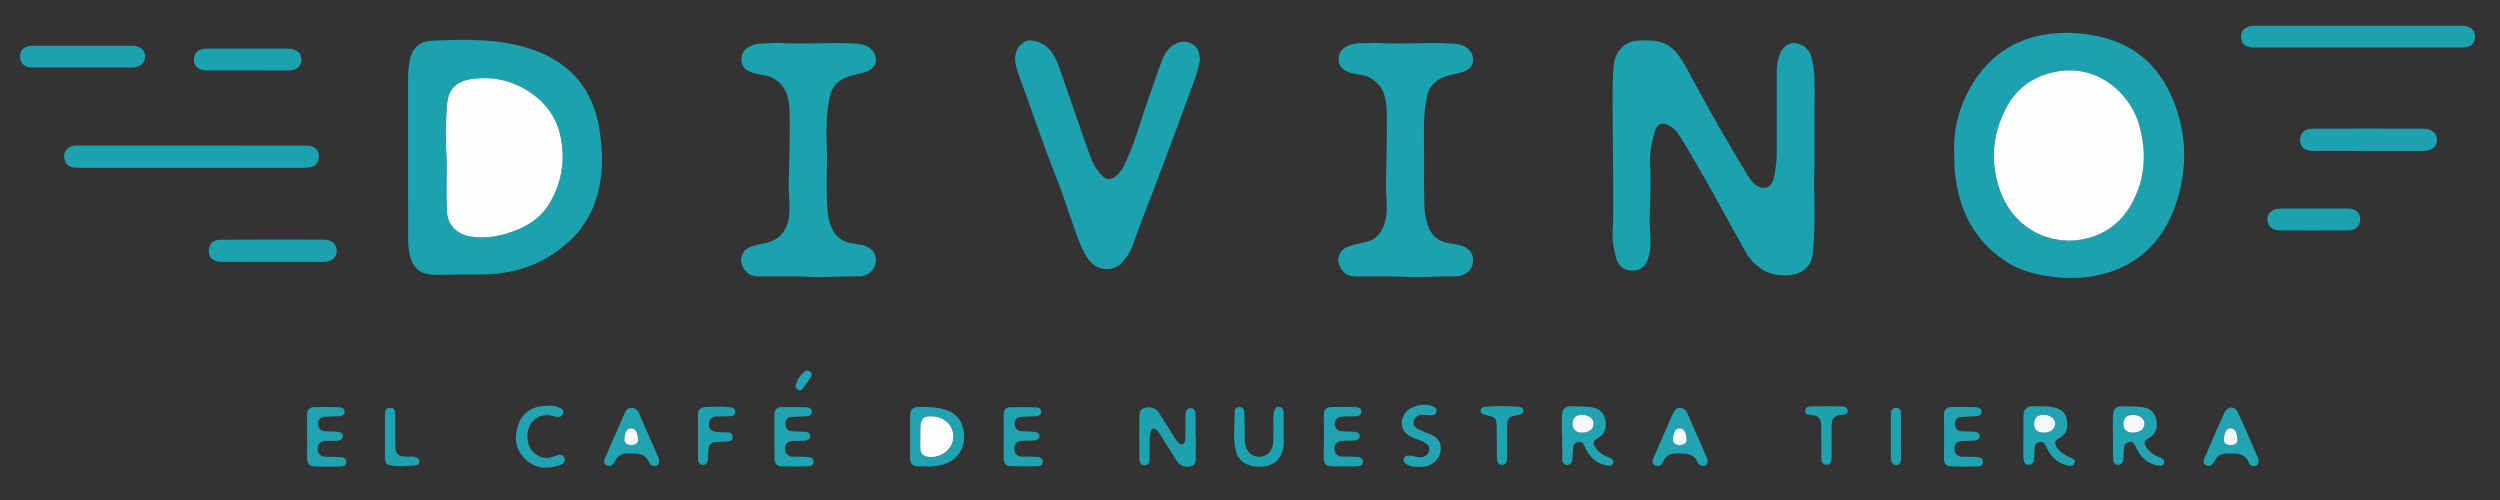 <?xml version="1.0" encoding="utf-8"?>
<!-- Generator: Adobe Illustrator 25.2.1, SVG Export Plug-In . SVG Version: 6.00 Build 0)  -->
<svg version="1.1" id="Capa_1" xmlns="http://www.w3.org/2000/svg" xmlns:xlink="http://www.w3.org/1999/xlink" x="0px" y="0px"
	 viewBox="0 0 415.74 83.15" style="enable-background:new 0 0 415.74 83.15;" xml:space="preserve">
<rect x="0" y="0" width="415.74" height="83.15" fill="#333333" stroke="none"/>
<style type="text/css">
	.st0{fill:#1CA1AF;}
	.st1{fill:#1DA1AF;}
	.st2{fill:#1FA2B0;}
	.st3{fill:#20A2B0;}
	.st4{fill:#21A3B1;}
	.st5{fill:#1EA2AF;}
	.st6{fill:#FDFEFE;}
	.st7{fill:#FCFDFD;}
	.st8{fill:#F4FAFB;}
</style>
<g>
	<path class="st0" d="M301.74,27.23c-0.22,4.26,0.27,9.54-0.26,14.8c-0.21,2.06-1.39,3.36-3.58,3.68c-3.3,0.49-6.04-1.01-7.67-3.91
		c-3.51-6.25-6.84-12.61-10.62-18.72c-0.48-0.77-0.95-1.54-1.79-2.05c-1.35-0.82-2.26-0.55-2.68,1c-0.48,1.77-0.87,3.57-0.74,5.43
		c0.27,3.79-0.24,7.58,0.01,11.37c0.09,1.37,0.11,2.71-0.29,4.03c-0.45,1.46-1.27,2.13-2.66,2.13c-1.4,0.01-2.4-0.72-2.74-2.19
		c-0.31-1.32-0.63-2.65-0.55-4.02c0.15-2.55,0.11-5.11,0.1-7.65c-0.03-4.27-0.05-8.54-0.09-12.81c-0.02-2.58-0.07-5.17,0.22-7.74
		c0.21-1.94,1.77-3.66,3.71-3.8c4.6-0.33,6.23,0.55,8.44,4.69c2.44,4.57,4.98,9.1,7.61,13.56c0.87,1.48,1.77,2.94,2.66,4.4
		c0.17,0.27,0.34,0.55,0.55,0.78c0.59,0.64,1.33,1.16,2.2,1.01c0.93-0.16,1.3-1.03,1.46-1.87c0.26-1.29,0.44-2.6,0.44-3.92
		c0-4.47,0-8.93,0-13.4c0-0.93,0.1-1.83,0.39-2.71c0.46-1.4,1.43-2.22,2.53-2.16c1.35,0.07,2.51,1,2.86,2.34
		c0.57,2.19,0.52,4.43,0.51,6.67C301.73,19.52,301.74,22.88,301.74,27.23z"/>
	<path class="st1" d="M324.98,25.35c-0.18-3.57,0.72-7.2,2.46-10.41c2.86-5.29,7.31-8.55,13.51-9.32c2.85-0.35,5.57-0.13,8.29,0.49
		c5.41,1.24,9.35,4.45,11.66,9.43c2.83,6.09,3.04,12.46,0.8,18.76c-1.56,4.4-4.36,8.02-8.69,10.08c-3.41,1.62-7.1,2.09-10.86,1.74
		c-3.21-0.3-6.25-1.02-8.99-2.91c-3.94-2.73-6.33-6.42-7.46-11.01C325.15,30,324.93,27.79,324.98,25.35z M344.07,40.02
		c4.4-0.09,8.11-2.1,10.29-5.93c2.35-4.13,2.66-8.47,1.41-13.13c-1.51-5.64-7.65-11.16-15.52-8.6c-2.97,0.96-5.11,2.76-6.53,5.4
		c-2.35,4.37-2.84,8.89-1.21,13.72C334.25,36.6,338.64,39.96,344.07,40.02z"/>
	<path class="st0" d="M67.86,26.21c0-4.31,0-8.62,0-12.92c0-1,0.06-1.99,0.22-2.98c0.33-2.07,1.49-3.43,3.59-3.53
		c5.82-0.27,11.69-0.42,17.27,1.6c6.14,2.22,9.77,6.76,10.76,13.19c0.64,4.15,0.67,8.31-0.87,12.38c-1.34,3.57-3.74,6.2-6.8,8.25
		c-3.79,2.54-8.06,3.5-12.59,3.45c-2.27-0.03-4.55,0.02-6.82,0.06c-2.7,0.04-4.07-1.08-4.56-3.71c-0.13-0.71-0.19-1.42-0.19-2.14
		C67.86,35.31,67.86,30.76,67.86,26.21z M74.3,26.55c0,2.91-0.09,5.82,0.03,8.73c0.09,2.06,1.65,3.64,3.67,4.01
		c2.84,0.52,5.58-0.06,8.17-1.15c2.11-0.89,3.94-2.24,5.17-4.28c2.06-3.41,2.66-7.08,1.91-10.93c-0.59-3.05-2.23-5.54-4.78-7.34
		c-2.9-2.06-6.12-2.91-9.71-2.49c-2.8,0.33-4.22,1.58-4.44,4.37C74.08,20.49,74.06,23.52,74.3,26.55z"/>
	<path class="st1" d="M199.53,10.11c-0.19,1.14-0.64,2.55-1.15,3.93c-2.52,6.8-5.01,13.6-7.63,20.36c-0.82,2.12-1.63,4.23-2.37,6.38
		c-0.34,1-0.93,1.86-1.58,2.66c-1.55,1.91-4.39,1.72-5.84-0.37c-1.11-1.59-1.7-3.42-2.35-5.22c-0.99-2.77-1.86-5.59-2.95-8.32
		c-2.19-5.52-4.08-11.14-6.11-16.72c-0.23-0.63-0.45-1.28-0.61-1.93c-0.42-1.75,0.16-3.25,1.48-3.95c1.04-0.55,2.92,0.05,4,1.19
		c1.14,1.21,1.6,2.72,2.12,4.23c1.49,4.33,3,8.66,4.51,12.98c0.48,1.36,1.06,2.67,2.07,3.74c0.88,0.93,1.6,0.96,2.58,0.13
		c0.65-0.56,1.04-1.3,1.41-2.06c1.61-3.31,2.49-6.89,3.73-10.33c0.82-2.28,1.57-4.6,2.43-6.87c0.39-1.03,1-1.9,1.96-2.5
		c0.96-0.6,1.96-0.7,2.95-0.16C199.16,7.81,199.54,8.71,199.53,10.11z"/>
	<path class="st0" d="M129.37,7.12c4.21,0.33,8.48-0.15,12.74,0.12c1.01,0.06,1.98,0.16,2.76,0.93c1.36,1.34,0.97,3.15-0.84,3.77
		c-1.17,0.4-2.41,0.49-3.55,1.02c-1.45,0.67-2.24,1.77-2.53,3.26c-0.51,2.67-0.59,5.38-0.46,8.08c0.13,2.7-0.12,5.41,0.01,8.1
		c0.08,1.85,0.01,3.74,0.8,5.51c0.66,1.49,1.79,2.29,3.36,2.54c0.51,0.08,1.02,0.16,1.53,0.26c1.69,0.32,2.61,1.37,2.47,2.83
		c-0.12,1.32-1.31,2.44-2.82,2.41c-2.75-0.07-5.49,0.26-8.25,0.09c-2.67-0.16-5.35-0.05-8.02-0.07c-0.88-0.01-1.79-0.03-2.44-0.75
		c-0.67-0.74-1.08-1.6-0.79-2.63c0.35-1.21,1.4-1.56,2.45-1.86c0.61-0.18,1.26-0.21,1.86-0.39c2.13-0.63,3.27-2.09,3.56-4.29
		c0.23-1.8-0.08-3.58-0.05-5.37c0.08-3.94,0.24-7.88,0.16-11.82c-0.04-2.28-0.42-4.58-2.76-5.87c-0.97-0.53-2.08-0.52-3.11-0.81
		c-1.45-0.42-2.07-0.98-2.14-2.18c-0.07-1.2,0.59-2.06,1.96-2.53c0.26-0.09,0.54-0.18,0.81-0.2C127.17,7.21,128.24,7.17,129.37,7.12
		z"/>
	<path class="st0" d="M228.67,7.12c4.17,0.32,8.43-0.14,12.7,0.12c1.05,0.06,2.06,0.17,2.86,0.98c1.29,1.32,0.89,3.1-0.86,3.7
		c-1.2,0.42-2.48,0.5-3.66,1.07c-1.4,0.67-2.17,1.74-2.44,3.18c-0.53,2.75-0.52,5.53-0.46,8.32c0.05,2.58-0.03,5.17,0.02,7.75
		c0.04,1.94-0.01,3.9,0.81,5.74c0.65,1.45,1.76,2.21,3.28,2.46c0.51,0.09,1.02,0.17,1.53,0.26c1.71,0.32,2.63,1.34,2.52,2.8
		c-0.1,1.36-1.33,2.49-2.91,2.45c-2.79-0.06-5.57,0.26-8.37,0.09c-2.63-0.16-5.27-0.05-7.9-0.08c-0.88-0.01-1.78-0.06-2.41-0.81
		c-0.65-0.76-1.04-1.62-0.71-2.65c0.37-1.14,1.38-1.48,2.38-1.78c0.68-0.2,1.4-0.3,2.09-0.47c2.12-0.52,2.98-2.1,3.34-4.07
		c0.32-1.79-0.03-3.58-0.01-5.37c0.06-3.98,0.23-7.96,0.15-11.94c-0.04-2.28-0.39-4.58-2.72-5.89c-0.97-0.55-2.08-0.53-3.11-0.82
		c-1.5-0.44-2.16-1.05-2.19-2.26c-0.03-1.22,0.71-2.09,2.15-2.52C226.01,7.04,227.3,7.25,228.67,7.12z"/>
	<path class="st2" d="M50.52,24.21c0.4,0,0.81-0.01,1.19,0.09c0.87,0.25,1.34,0.86,1.31,1.77c-0.03,0.89-0.46,1.53-1.36,1.73
		c-0.46,0.1-0.95,0.1-1.43,0.1c-12.23,0-24.46,0-36.69,0c-0.44,0-0.88,0.01-1.31-0.06c-1.02-0.16-1.53-0.83-1.56-1.82
		c-0.03-0.94,0.73-1.71,1.73-1.81c0.32-0.03,0.64-0.01,0.96-0.01L50.52,24.21z"/>
	<path class="st0" d="M374.99,7.91c-1.54,0-2.3-0.59-2.31-1.78c-0.01-1.17,0.82-1.85,2.28-1.85c11.46,0,22.92,0,34.38,0
		c1.46,0,2.28,0.7,2.25,1.88c-0.02,1.16-0.76,1.75-2.22,1.75L374.99,7.91z"/>
	<path class="st2" d="M384.7,25.09c-1.44,0-2.19-0.62-2.21-1.78c-0.02-1.23,0.71-1.91,2.22-1.91c6.08-0.02,12.15-0.01,18.23,0
		c1.43,0,2.34,0.78,2.33,1.87c-0.02,1.15-0.86,1.82-2.34,1.83L384.7,25.09z"/>
	<path class="st2" d="M36.94,43.55c-1.46,0-2.18-0.58-2.21-1.75c-0.04-1.21,0.61-1.92,2.06-1.93c5.71-0.04,11.41-0.04,17.12-0.01
		c1.29,0.01,2.09,0.79,2.09,1.84c0,1.12-0.83,1.84-2.17,1.85L36.94,43.55z"/>
	<path class="st0" d="M22,7.6c1.29,0.01,2.11,0.7,2.14,1.76c0.03,1.1-0.82,1.87-2.16,1.87c-5.52,0.01-11.03,0.01-16.55,0
		c-1.38,0-2.13-0.7-2.1-1.89C3.37,8.23,4.11,7.6,5.46,7.6L22,7.6z"/>
	<path class="st0" d="M41.24,11.71c-2.32,0-4.64,0.01-6.95,0c-1.28-0.01-2.06-0.72-2.05-1.82c0.01-1.11,0.77-1.8,2.08-1.8
		c4.56-0.01,9.11-0.01,13.67,0c1.33,0,2.17,0.78,2.13,1.89c-0.04,1.07-0.84,1.73-2.15,1.74C45.72,11.71,43.48,11.71,41.24,11.71z"/>
	<path class="st0" d="M384.85,34.68c1.87,0,3.75-0.01,5.62,0c1.28,0.01,2.05,0.73,2.03,1.84c-0.02,1.04-0.79,1.78-1.98,1.79
		c-3.83,0.02-7.65,0.02-11.48,0c-1.19-0.01-1.96-0.75-1.98-1.79c-0.02-1.07,0.79-1.82,2.05-1.83
		C381.02,34.67,382.93,34.68,384.85,34.68z"/>
	<path class="st2" d="M198.86,72.68c0,1.04,0.02,2.07-0.01,3.11c-0.02,0.7,0.1,1.53-0.85,1.76c-0.93,0.22-1.75-0.05-2.29-0.88
		c-0.91-1.41-1.78-2.83-2.67-4.25c-0.17-0.27-0.34-0.55-0.56-0.77c-0.54-0.56-0.97-0.53-1.15,0.3c-0.3,1.34-0.07,2.7-0.15,4.05
		c-0.03,0.58,0.11,1.31-0.76,1.37c-0.95,0.06-0.93-0.74-0.94-1.35c-0.04-2.15-0.01-4.3-0.01-6.45c0-0.74,0-1.53,0.89-1.74
		c0.89-0.21,1.77-0.12,2.33,0.76c0.86,1.34,1.7,2.7,2.55,4.04c0.15,0.24,0.3,0.47,0.47,0.69c0.24,0.32,0.49,0.7,0.96,0.53
		c0.39-0.14,0.43-0.56,0.44-0.91c0.03-1.08,0.02-2.15,0.03-3.23c0-0.28-0.02-0.56,0.02-0.84c0.06-0.5,0.22-1.02,0.81-1
		c0.55,0.01,0.84,0.44,0.85,0.98c0.02,1.28,0,2.55,0,3.83C198.83,72.68,198.84,72.68,198.86,72.68z"/>
	<path class="st3" d="M153.69,77.56c-0.24,0-0.56-0.02-0.87,0c-1.03,0.08-1.48-0.48-1.49-1.42c-0.02-2.35,0-4.7,0-7.04
		c0-0.92,0.45-1.41,1.38-1.43c1.31-0.03,2.63-0.01,3.92,0.3c2.57,0.61,3.77,2.23,3.7,4.93c-0.06,2.21-1.65,4.03-3.95,4.46
		C155.53,77.52,154.66,77.68,153.69,77.56z M153.05,72.59c0,0,0.01,0,0.01,0c0,0.68-0.03,1.35,0.01,2.03
		c0.04,0.71,0.4,1.18,1.14,1.33c1.97,0.39,4.03-0.98,4.3-2.85c0.28-1.97-1.08-3.6-3.18-3.83c-1.69-0.18-2.24,0.29-2.27,2.02
		C153.04,71.72,153.05,72.15,153.05,72.59z"/>
	<path class="st4" d="M259.74,72.58c0-1.16-0.01-2.31,0-3.47c0.02-1.08,0.57-1.61,1.66-1.56c1.11,0.05,2.24,0.02,3.34,0.19
		c1.2,0.18,2.03,0.86,2.24,2.15c0.23,1.37-0.14,2.36-1.36,3.02c-0.74,0.4-0.73,0.81-0.36,1.43c0.52,0.88,1.34,1.34,2.23,1.72
		c0.4,0.17,0.92,0.36,0.77,0.9c-0.16,0.62-0.76,0.51-1.21,0.42c-1.61-0.32-2.66-1.36-3.37-2.78c-0.28-0.56-0.45-1.3-1.32-1.07
		c-0.82,0.21-0.73,0.95-0.8,1.57c-0.05,0.43-0.03,0.88-0.07,1.31c-0.05,0.55-0.37,0.92-0.92,0.91c-0.52-0.01-0.76-0.45-0.77-0.91
		c-0.03-1.27-0.01-2.55-0.01-3.82C259.77,72.59,259.76,72.59,259.74,72.58z M265.01,70.46c0.01-0.83-0.76-1.44-1.83-1.47
		c-1.05-0.02-1.65,0.5-1.68,1.43c-0.02,0.98,0.55,1.53,1.57,1.53C264.24,71.95,265,71.36,265.01,70.46z"/>
	<path class="st4" d="M336.49,72.5c0-1.12-0.01-2.23,0-3.35c0.01-1.06,0.52-1.64,1.63-1.6c1.15,0.04,2.32-0.06,3.46,0.19
		c1.2,0.27,2.01,0.94,2.16,2.23c0.15,1.24-0.1,2.34-1.33,2.92c-0.84,0.4-0.75,0.88-0.35,1.52c0.49,0.79,1.23,1.22,2.04,1.59
		c0.45,0.2,1.14,0.36,0.88,1.04c-0.23,0.61-0.91,0.44-1.38,0.31c-1.48-0.39-2.49-1.36-3.16-2.72c-0.27-0.55-0.43-1.31-1.3-1.12
		c-0.83,0.18-0.76,0.92-0.83,1.54c-0.03,0.28-0.01,0.56-0.02,0.84c-0.03,0.66-0.1,1.42-0.94,1.4c-0.87-0.01-0.85-0.83-0.86-1.45
		C336.46,74.73,336.49,73.62,336.49,72.5C336.49,72.5,336.49,72.5,336.49,72.5z M339.79,71.95c1.17,0.01,1.94-0.57,1.97-1.47
		c0.03-0.87-0.79-1.5-1.92-1.5c-0.96,0-1.51,0.45-1.58,1.41C338.19,71.37,338.78,71.95,339.79,71.95z"/>
	<path class="st4" d="M351.37,72.47c0-1.16-0.02-2.31,0.01-3.47c0.02-0.89,0.48-1.45,1.4-1.44c1.19,0.01,2.4,0.01,3.58,0.17
		c1.2,0.17,2.03,0.85,2.25,2.15c0.23,1.37-0.14,2.37-1.35,3.02c-0.73,0.4-0.74,0.8-0.37,1.43c0.52,0.88,1.33,1.34,2.22,1.72
		c0.4,0.17,0.92,0.36,0.78,0.9c-0.16,0.62-0.76,0.52-1.21,0.43c-1.61-0.32-2.66-1.35-3.38-2.78c-0.28-0.55-0.44-1.3-1.32-1.08
		c-0.82,0.2-0.74,0.94-0.8,1.56c-0.04,0.39-0.02,0.8-0.05,1.19c-0.04,0.58-0.32,1.05-0.93,1.04c-0.58-0.01-0.79-0.52-0.8-1.02
		c-0.03-1.27-0.01-2.55-0.01-3.82C351.39,72.47,351.38,72.47,351.37,72.47z M354.66,71.95c1.17,0.01,1.94-0.57,1.96-1.47
		c0.02-0.87-0.8-1.5-1.93-1.5c-0.96,0-1.51,0.46-1.57,1.41C353.06,71.38,353.65,71.95,354.66,71.95z"/>
	<path class="st4" d="M375.59,76.61c0.01,0.42-0.1,0.71-0.44,0.84c-0.49,0.18-0.97-0.02-1.13-0.42c-0.73-1.79-2.22-1.62-3.71-1.61
		c-0.95,0.01-1.59,0.35-2.01,1.2c-0.27,0.56-0.71,1.09-1.4,0.77c-0.79-0.37-0.37-1.05-0.15-1.56c1.01-2.38,2.04-4.76,3.12-7.11
		c0.54-1.19,1.73-1.29,2.27-0.15c1.22,2.55,2.29,5.17,3.42,7.76C375.59,76.43,375.58,76.56,375.59,76.61z M370.9,74.03
		c0.66-0.04,1.26-0.23,1.19-1c-0.07-0.78-0.25-1.79-1.16-1.8c-0.85-0.01-1.02,0.97-1.11,1.71C369.72,73.7,370.25,73.96,370.9,74.03z
		"/>
	<path class="st4" d="M283.97,76.55c0.01,0.38-0.04,0.69-0.37,0.86c-0.32,0.17-0.62,0.1-0.91-0.08c-0.13-0.08-0.29-0.19-0.34-0.33
		c-0.67-1.75-2.13-1.6-3.59-1.59c-0.99,0.01-1.67,0.33-2.11,1.24c-0.27,0.56-0.72,1.07-1.42,0.73c-0.71-0.35-0.36-0.98-0.15-1.47
		c1.02-2.38,2.07-4.74,3.11-7.11c0.22-0.5,0.51-0.94,1.1-0.97c0.57-0.03,1.02,0.27,1.25,0.77c1.14,2.54,2.25,5.1,3.36,7.65
		C283.95,76.35,283.96,76.48,283.97,76.55z M279.29,74.03c0.66-0.04,1.26-0.24,1.18-1.01c-0.07-0.77-0.25-1.79-1.17-1.79
		c-0.84,0-1.02,0.98-1.11,1.72C278.11,73.71,278.64,73.96,279.29,74.03z"/>
	<path class="st4" d="M109.61,76.55c0.01,0.38-0.03,0.69-0.37,0.86c-0.32,0.17-0.62,0.1-0.91-0.08c-0.13-0.08-0.29-0.19-0.34-0.33
		c-0.67-1.75-2.13-1.61-3.59-1.59c-0.99,0.01-1.67,0.33-2.11,1.24c-0.27,0.56-0.72,1.07-1.41,0.73c-0.71-0.35-0.36-0.98-0.15-1.47
		c1.02-2.38,2.07-4.74,3.11-7.11c0.22-0.5,0.5-0.95,1.1-0.98c0.62-0.03,1.07,0.32,1.31,0.87c1.11,2.51,2.21,5.03,3.31,7.55
		C109.59,76.35,109.59,76.47,109.61,76.55z M104.99,74.03c0.68-0.06,1.22-0.31,1.13-1.07c-0.09-0.73-0.27-1.72-1.11-1.73
		c-0.94-0.01-1.09,1-1.16,1.78C103.77,73.78,104.35,73.98,104.99,74.03z"/>
	<path class="st3" d="M51.07,72.61c0-1.2,0.02-2.39-0.01-3.59c-0.02-0.84,0.37-1.3,1.19-1.32c1.36-0.03,2.71-0.02,4.07,0.02
		c0.47,0.02,1.03,0.15,0.99,0.79c-0.04,0.62-0.58,0.69-1.07,0.71c-0.76,0.04-1.52,0.03-2.27,0.1c-0.69,0.06-1.1,0.44-1.07,1.18
		c0.03,0.77,0.45,1.17,1.2,1.22c0.64,0.04,1.28,0,1.91,0.07c0.47,0.05,1.06,0.17,1.01,0.79c-0.04,0.58-0.6,0.69-1.09,0.72
		c-0.6,0.04-1.2,0-1.79,0.04c-0.76,0.05-1.33,0.42-1.31,1.25c0.01,0.82,0.43,1.35,1.33,1.37c0.8,0.01,1.6-0.01,2.39,0.05
		c0.47,0.04,1.02,0.15,1.03,0.78c0.01,0.64-0.53,0.78-1.01,0.79c-1.4,0.04-2.79,0.04-4.19,0c-0.83-0.02-1.33-0.44-1.31-1.36
		C51.09,75,51.07,73.81,51.07,72.61z"/>
	<path class="st3" d="M128.78,72.62c0-1.2,0.02-2.39-0.01-3.59c-0.02-0.84,0.36-1.31,1.18-1.33c1.36-0.03,2.71-0.03,4.07,0.02
		c0.47,0.02,1.03,0.14,1,0.79c-0.03,0.62-0.57,0.69-1.06,0.72c-0.79,0.04-1.59,0.05-2.38,0.13c-0.66,0.06-0.98,0.48-0.96,1.14
		c0.02,0.69,0.35,1.14,1.07,1.2c0.71,0.06,1.43,0.04,2.15,0.11c0.44,0.04,0.94,0.21,0.91,0.76c-0.03,0.53-0.53,0.67-0.97,0.71
		c-0.59,0.05-1.2,0.02-1.79,0.04c-0.81,0.03-1.44,0.35-1.44,1.25c0,0.9,0.49,1.39,1.44,1.38c0.76-0.01,1.52-0.02,2.27,0.04
		c0.47,0.04,1.02,0.14,1.04,0.77c0.02,0.64-0.52,0.78-1,0.8c-1.44,0.03-2.87,0.04-4.31-0.01c-0.79-0.03-1.21-0.49-1.19-1.34
		C128.8,75.01,128.78,73.81,128.78,72.62z"/>
	<path class="st3" d="M166.91,72.57c0-1.2,0.02-2.39-0.01-3.59c-0.01-0.78,0.34-1.24,1.11-1.26c1.39-0.03,2.79-0.03,4.19,0.02
		c0.48,0.01,1.02,0.17,0.95,0.82c-0.06,0.54-0.53,0.64-0.99,0.66c-0.8,0.04-1.59,0.04-2.39,0.11c-0.71,0.06-1.07,0.49-1.03,1.21
		c0.04,0.7,0.42,1.11,1.12,1.16c0.71,0.05,1.43,0.05,2.15,0.11c0.41,0.04,0.85,0.22,0.86,0.68c0.02,0.55-0.47,0.72-0.91,0.76
		c-0.59,0.06-1.19,0.03-1.79,0.05c-0.86,0.03-1.53,0.33-1.51,1.31c0.02,0.91,0.56,1.35,1.49,1.33c0.76-0.01,1.52-0.02,2.27,0.04
		c0.47,0.04,1,0.17,0.99,0.82c-0.02,0.57-0.49,0.73-0.93,0.73c-1.48,0.03-2.95,0.04-4.43-0.01c-0.73-0.03-1.15-0.47-1.14-1.26
		C166.92,75.04,166.91,73.8,166.91,72.57z"/>
	<path class="st3" d="M223.46,77.56c-3.65,0.08-3.37-0.02-3.31-3.3c0.03-1.71,0.03-3.43-0.01-5.14c-0.02-0.97,0.42-1.42,1.34-1.44
		c1.24-0.02,2.48-0.04,3.71,0.01c0.53,0.02,1.25,0.05,1.2,0.85c-0.05,0.68-0.69,0.67-1.21,0.69c-0.64,0.03-1.28-0.01-1.91,0.05
		c-0.73,0.07-1.33,0.35-1.28,1.25c0.04,0.85,0.57,1.17,1.35,1.2c0.64,0.03,1.28,0.02,1.91,0.08c0.44,0.05,0.92,0.22,0.87,0.78
		c-0.04,0.46-0.49,0.63-0.89,0.66c-0.67,0.06-1.36,0.02-2.03,0.07c-0.77,0.06-1.31,0.44-1.29,1.27c0.02,0.83,0.46,1.33,1.35,1.34
		c0.84,0.01,1.68-0.01,2.51,0.07c0.43,0.04,0.9,0.2,0.89,0.78c-0.01,0.57-0.47,0.72-0.92,0.75
		C224.98,77.59,224.22,77.56,223.46,77.56z"/>
	<path class="st3" d="M323.29,72.56c0-1.16,0.03-2.31-0.01-3.47c-0.03-0.9,0.37-1.38,1.24-1.4c1.32-0.03,2.63-0.03,3.95,0.02
		c0.47,0.02,1.05,0.12,1.06,0.74c0.01,0.7-0.59,0.75-1.13,0.78c-0.76,0.04-1.51,0.04-2.27,0.11c-0.71,0.07-1.06,0.5-1.02,1.22
		c0.04,0.7,0.43,1.1,1.13,1.15c0.68,0.04,1.36,0.03,2.03,0.09c0.44,0.04,0.96,0.19,0.96,0.72c0,0.6-0.55,0.73-1.04,0.77
		c-0.59,0.05-1.2,0-1.79,0.04c-0.82,0.05-1.41,0.41-1.38,1.31c0.03,0.84,0.5,1.31,1.38,1.32c0.8,0,1.6-0.02,2.39,0.05
		c0.47,0.04,1,0.17,0.97,0.83c-0.03,0.57-0.51,0.72-0.94,0.73c-1.48,0.03-2.95,0.04-4.43-0.02c-0.74-0.03-1.14-0.48-1.13-1.27
		C323.3,75.03,323.29,73.79,323.29,72.56z"/>
	<path class="st2" d="M213.47,71.91c-0.07,0.78,0.17,1.9-0.16,3c-0.52,1.74-1.83,2.69-3.76,2.71c-2.06,0.02-3.55-0.84-4-2.56
		c-0.58-2.19-0.21-4.44-0.23-6.66c0-0.44,0.37-0.72,0.82-0.71c0.54,0.01,0.78,0.42,0.79,0.88c0.05,1.23,0.05,2.47,0.07,3.7
		c0.01,0.44-0.03,0.88,0.02,1.31c0.15,1.44,1.11,2.39,2.36,2.39c1.34-0.01,2.3-0.98,2.36-2.49c0.05-1.31,0.01-2.63,0.02-3.95
		c0-0.36,0.02-0.72,0.09-1.07c0.1-0.45,0.33-0.86,0.87-0.81c0.51,0.05,0.74,0.44,0.74,0.93C213.48,69.59,213.47,70.58,213.47,71.91z
		"/>
	<path class="st4" d="M235.89,77.62c-0.64,0.01-1.28,0.01-1.86-0.34c-0.39-0.24-0.78-0.51-0.6-1.03c0.18-0.5,0.66-0.55,1.11-0.49
		c0.43,0.05,0.85,0.22,1.29,0.26c0.82,0.08,1.58-0.16,1.81-1.02c0.23-0.87-0.42-1.3-1.11-1.6c-0.69-0.3-1.43-0.52-2.09-0.88
		c-1.5-0.83-1.78-2.7-0.64-4c0.94-1.08,3.16-1.56,4.44-0.95c0.36,0.17,0.74,0.38,0.64,0.89c-0.1,0.48-0.47,0.61-0.91,0.6
		c-0.48-0.02-0.96-0.09-1.43-0.07c-0.69,0.03-1.27,0.31-1.45,1.03c-0.18,0.72,0.31,1.12,0.86,1.4c0.5,0.25,1.02,0.45,1.54,0.65
		c1.7,0.64,2.28,1.49,2.06,3.03c-0.18,1.32-1.48,2.43-2.95,2.53C236.37,77.64,236.13,77.62,235.89,77.62z"/>
	<path class="st4" d="M91.01,67.47c0.69-0.07,1.35,0.01,1.98,0.3c0.41,0.19,0.83,0.46,0.66,0.98c-0.17,0.53-0.64,0.67-1.18,0.56
		c-0.19-0.04-0.38-0.1-0.58-0.15c-1.96-0.48-3.61,0.52-4.07,2.47c-0.5,2.08,0.62,4.05,2.52,4.48c0.62,0.14,1.18-0.01,1.75-0.21
		c0.64-0.23,1.45-0.58,1.76,0.27c0.32,0.87-0.57,1.14-1.19,1.32c-2.02,0.59-3.94,0.27-5.43-1.25c-1.59-1.61-1.75-3.63-1.01-5.68
		c0.71-1.96,2.22-2.94,4.3-3.05C90.69,67.5,90.85,67.48,91.01,67.47z"/>
	<path class="st2" d="M116.07,72.52c0-1.16,0.02-2.31-0.01-3.47c-0.02-0.89,0.39-1.31,1.28-1.36c1.35-0.07,2.7-0.11,4.05,0.04
		c0.45,0.05,0.92,0.18,0.89,0.76c-0.03,0.54-0.49,0.7-0.94,0.73c-0.72,0.04-1.43,0.01-2.15,0.04c-0.79,0.03-1.26,0.43-1.3,1.25
		c-0.04,0.85,0.46,1.24,1.22,1.32c0.63,0.07,1.27,0.03,1.91,0.08c0.48,0.04,0.85,0.26,0.83,0.82c-0.02,0.54-0.43,0.62-0.84,0.66
		c-0.63,0.06-1.27,0.11-1.91,0.12c-0.92,0.01-1.26,0.55-1.31,1.37c-0.03,0.52-0.01,1.04-0.07,1.55c-0.06,0.46-0.29,0.89-0.81,0.89
		c-0.56-0.01-0.84-0.42-0.84-0.96C116.07,75.07,116.07,73.8,116.07,72.52C116.07,72.52,116.07,72.52,116.07,72.52z"/>
	<path class="st2" d="M248.9,73.21c0-0.6,0-1.2,0-1.79c0-1.95-0.02-1.98-1.94-2.44c-0.37-0.09-0.72-0.2-0.74-0.64
		c-0.02-0.45,0.32-0.66,0.69-0.69c1.87-0.16,3.74-0.15,5.61,0c0.38,0.03,0.85,0.19,0.82,0.71c-0.03,0.5-0.48,0.56-0.88,0.64
		c-1.67,0.33-1.81,0.49-1.83,2.18c-0.01,1.64,0,3.27,0,4.91c0,0.6-0.13,1.21-0.84,1.22c-0.71,0.01-0.86-0.61-0.86-1.21
		c-0.01-0.96,0-1.91,0-2.87C248.91,73.21,248.9,73.21,248.9,73.21z"/>
	<path class="st2" d="M302.86,73.3c0-0.8-0.01-1.6,0-2.39c0.02-1.12-0.38-1.85-1.62-1.9c-0.47-0.02-1.07-0.04-1.05-0.7
		c0.03-0.71,0.68-0.72,1.18-0.73c1.56-0.03,3.11-0.03,4.67,0c0.51,0.01,1.18,0.05,1.23,0.69c0.06,0.73-0.63,0.7-1.13,0.73
		c-1.08,0.08-1.55,0.67-1.55,1.72c0.01,1.75-0.01,3.51-0.01,5.26c0,0.63-0.07,1.31-0.87,1.3c-0.72-0.01-0.82-0.65-0.83-1.23
		c-0.01-0.92,0-1.83,0-2.75C302.87,73.3,302.87,73.3,302.86,73.3z"/>
	<path class="st5" d="M64.02,72.38c0-1-0.01-1.99,0-2.99c0.01-0.66-0.13-1.55,0.81-1.58c1.08-0.04,0.87,0.95,0.89,1.61
		c0.04,1.55,0,3.11,0.02,4.66c0.02,1.43,0.41,1.81,1.87,1.86c0.55,0.02,1.12-0.07,1.66,0.14c0.27,0.11,0.49,0.28,0.49,0.61
		c0,0.37-0.2,0.64-0.55,0.67c-1.46,0.14-2.93,0.28-4.39,0.02c-0.68-0.12-0.79-0.71-0.8-1.3C64.02,74.85,64.03,73.62,64.02,72.38
		C64.03,72.38,64.02,72.38,64.02,72.38z"/>
	<path class="st2" d="M316.14,72.51c-0.06,1.23,0.03,2.46,0.02,3.69c0,0.52-0.1,1.13-0.79,1.13c-0.7,0-0.92-0.54-0.92-1.16
		c-0.01-2.39-0.01-4.78,0-7.17c0-0.6,0.15-1.19,0.88-1.18c0.75,0.01,0.81,0.63,0.81,1.22C316.14,70.2,316.14,71.36,316.14,72.51z"/>
	<path class="st4" d="M134.99,62.53c-0.5,0.7-1.04,1.51-1.65,2.27c-0.16,0.2-0.52,0.1-0.77-0.07c-0.28-0.19-0.3-0.47-0.22-0.74
		c0.27-0.89,0.75-1.64,1.49-2.22c0.25-0.19,0.5-0.2,0.77-0.03C134.86,61.89,135.03,62.1,134.99,62.53z"/>
	<path class="st6" d="M344.07,40.02c-5.43-0.07-9.82-3.42-11.55-8.55c-1.63-4.82-1.14-9.35,1.21-13.72c1.42-2.64,3.56-4.43,6.53-5.4
		c7.87-2.55,14.01,2.97,15.52,8.6c1.25,4.66,0.94,9-1.41,13.13C352.18,37.92,348.47,39.94,344.07,40.02z"/>
	<path class="st7" d="M74.3,26.55c-0.24-3.03-0.21-6.06,0.03-9.08c0.22-2.78,1.64-4.04,4.44-4.37c3.59-0.42,6.81,0.43,9.71,2.49
		c2.54,1.8,4.19,4.29,4.78,7.34c0.74,3.85,0.14,7.52-1.91,10.93c-1.23,2.04-3.06,3.4-5.17,4.28c-2.59,1.09-5.33,1.67-8.17,1.15
		c-2.02-0.37-3.58-1.95-3.67-4.01C74.2,32.37,74.3,29.46,74.3,26.55z"/>
	<path class="st7" d="M153.05,72.59c0-0.44-0.01-0.87,0-1.31c0.04-1.72,0.58-2.2,2.27-2.02c2.1,0.23,3.46,1.87,3.18,3.83
		c-0.27,1.87-2.33,3.23-4.3,2.85c-0.74-0.14-1.1-0.62-1.14-1.33c-0.04-0.67-0.01-1.35-0.01-2.03
		C153.06,72.59,153.05,72.59,153.05,72.59z"/>
	<path class="st8" d="M265.01,70.46c-0.01,0.9-0.77,1.49-1.94,1.49c-1.02,0-1.59-0.55-1.57-1.53c0.02-0.94,0.63-1.46,1.68-1.43
		C264.25,69.02,265.02,69.63,265.01,70.46z"/>
	<path class="st8" d="M339.79,71.95c-1.01-0.01-1.6-0.58-1.53-1.56c0.07-0.96,0.62-1.41,1.58-1.41c1.13,0,1.95,0.63,1.92,1.5
		C341.73,71.39,340.95,71.96,339.79,71.95z"/>
	<path class="st8" d="M354.66,71.95c-1.01-0.01-1.6-0.58-1.54-1.55c0.06-0.96,0.61-1.41,1.57-1.41c1.13,0,1.95,0.63,1.93,1.5
		C356.6,71.38,355.83,71.96,354.66,71.95z"/>
	<path class="st8" d="M370.9,74.03c-0.65-0.07-1.18-0.33-1.08-1.09c0.1-0.74,0.26-1.72,1.11-1.71c0.91,0.01,1.09,1.02,1.16,1.8
		C372.16,73.8,371.56,73.99,370.9,74.03z"/>
	<path class="st8" d="M279.29,74.03c-0.65-0.07-1.18-0.32-1.09-1.08c0.09-0.74,0.26-1.72,1.11-1.72c0.92,0,1.1,1.02,1.17,1.79
		C280.55,73.79,279.95,73.99,279.29,74.03z"/>
	<path class="st8" d="M104.99,74.03c-0.64-0.05-1.21-0.25-1.15-1.02c0.07-0.78,0.22-1.79,1.16-1.78c0.84,0.01,1.02,1,1.11,1.73
		C106.21,73.72,105.66,73.97,104.99,74.03z"/>
</g>
</svg>
